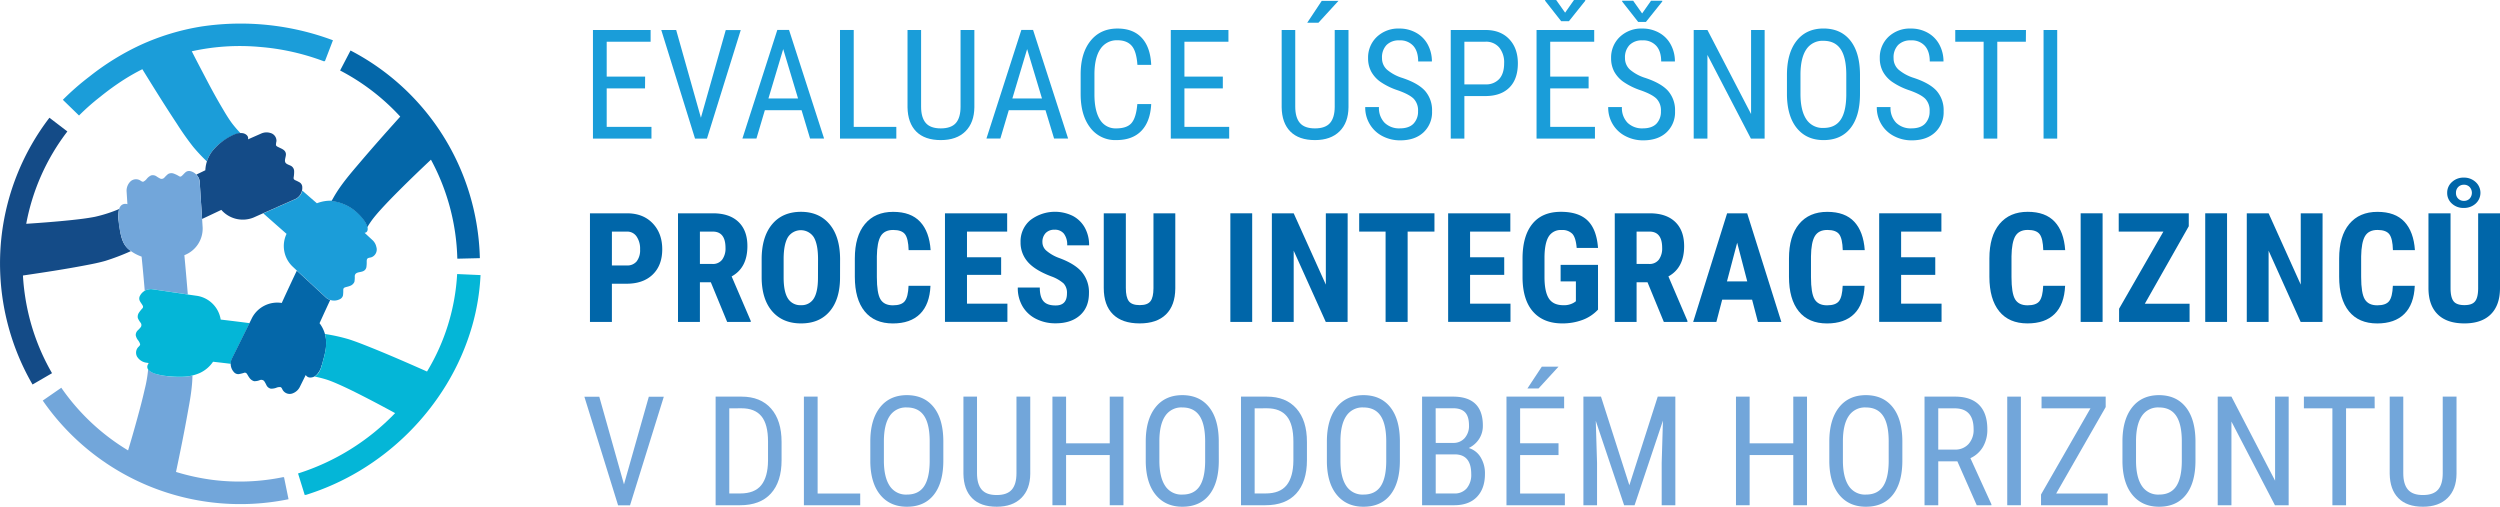 <?xml version="1.0" encoding="UTF-8"?> <svg xmlns="http://www.w3.org/2000/svg" viewBox="0 0 1145.54 232.19"><defs><style>.cls-1{fill:#1a9dd9;}.cls-2{fill:#0066a9;}.cls-3{fill:#72a6da;}.cls-4{fill:none;}.cls-5{fill:#1b9dd9;}.cls-6{fill:#144b87;}.cls-7{fill:#eb7129;}.cls-8{fill:#04b6d7;}.cls-9{fill:#0467a9;}</style></defs><g id="Vrstva_2" data-name="Vrstva 2"><g id="Vrstva_1-2" data-name="Vrstva 1"><path class="cls-1" d="M295.56,40.56H278V58.19h20.51v5.37H271.7V13.79h26.42v5.37H278v16h17.61Z" transform="translate(0 -0.05)"></path><path class="cls-1" d="M321.17,54l11.38-40.16h6.87L323.94,63.56h-5.47L303,13.79h6.83Z" transform="translate(0 -0.05)"></path><path class="cls-1" d="M367.29,50.54H350.47l-3.86,13h-6.43l16-49.77h5.37l16.06,49.77h-6.42Zm-15.18-5.37h13.57l-6.8-22.63Z" transform="translate(0 -0.05)"></path><path class="cls-1" d="M391.19,58.19h19.52v5.37H384.9V13.79h6.29Z" transform="translate(0 -0.05)"></path><path class="cls-1" d="M446.47,13.79V49.17q-.08,7.08-4.1,11.07t-11.25,4q-7.38,0-11.28-3.91c-2.59-2.61-3.92-6.33-4-11.16V13.79h6.22V48.9q0,5,2.14,7.5c1.42,1.65,3.72,2.48,6.88,2.48s5.5-.83,6.93-2.48,2.13-4.15,2.13-7.5V13.79Z" transform="translate(0 -0.05)"></path><path class="cls-1" d="M479.06,50.54H462.24l-3.86,13H452l16-49.77h5.37l16.06,49.77H483Zm-15.18-5.37h13.57l-6.8-22.63Z" transform="translate(0 -0.05)"></path><path class="cls-1" d="M527.5,47.73q-.4,8-4.49,12.26t-11.54,4.25a14.25,14.25,0,0,1-11.9-5.69q-4.4-5.69-4.4-15.43v-9q0-9.71,4.53-15.35t12.35-5.64q7.22,0,11.16,4.31t4.29,12.34h-6.32c-.28-4.06-1.13-7-2.57-8.69s-3.62-2.59-6.56-2.59a8.92,8.92,0,0,0-7.83,4q-2.73,4-2.73,11.67v9.13q0,7.55,2.54,11.58a8.27,8.27,0,0,0,7.44,4c3.26,0,5.6-.81,7-2.43s2.32-4.52,2.67-8.72Z" transform="translate(0 -0.05)"></path><path class="cls-1" d="M560.32,40.56h-17.6V58.19h20.51v5.37H536.47V13.79h26.42v5.37H542.72v16h17.6Z" transform="translate(0 -0.05)"></path><path class="cls-1" d="M617.9,13.79V49.17q-.06,7.08-4.1,11.07t-11.24,4q-7.38,0-11.28-3.91t-4-11.16V13.79h6.22V48.9c0,3.35.72,5.85,2.14,7.5s3.72,2.48,6.89,2.48,5.5-.83,6.92-2.48,2.14-4.15,2.14-7.5V13.79ZM605.63.46h7.66l-9.16,10H599Z" transform="translate(0 -0.05)"></path><path class="cls-1" d="M649.77,51a7.67,7.67,0,0,0-2-5.71q-2-2-7.28-3.86a31.32,31.32,0,0,1-8.05-3.95,14,14,0,0,1-4.17-4.71,12.84,12.84,0,0,1-1.39-6.07,13,13,0,0,1,4-9.74,14.23,14.23,0,0,1,10.34-3.83,15.46,15.46,0,0,1,7.79,2,13.34,13.34,0,0,1,5.27,5.44,16.07,16.07,0,0,1,1.84,7.65h-6.29q0-4.62-2.22-7.14a8,8,0,0,0-6.39-2.53,7.85,7.85,0,0,0-5.88,2.12,8.13,8.13,0,0,0-2.08,6,7,7,0,0,0,2.25,5.27,19.94,19.94,0,0,0,7,3.8q7.35,2.43,10.51,6a13.44,13.44,0,0,1,3.17,9.29,12.56,12.56,0,0,1-3.94,9.69q-3.93,3.65-10.69,3.64a17.27,17.27,0,0,1-8-1.89A14.37,14.37,0,0,1,627.68,57a14.7,14.7,0,0,1-2.11-7.88h6.29a9.67,9.67,0,0,0,2.58,7.18,9.53,9.53,0,0,0,7,2.57c2.75,0,4.83-.71,6.22-2.12A7.89,7.89,0,0,0,649.77,51Z" transform="translate(0 -0.05)"></path><path class="cls-1" d="M671,44.08V63.56h-6.25V13.79h15.86q6.93,0,10.9,4.16t4,11.05q0,7.19-3.78,11.06t-10.65,4Zm0-5.37h9.61a8.09,8.09,0,0,0,6.39-2.5c1.48-1.67,2.22-4.05,2.22-7.16A10.75,10.75,0,0,0,687,21.86a7.81,7.81,0,0,0-6.29-2.7H671Z" transform="translate(0 -0.05)"></path><path class="cls-1" d="M727.93,40.56h-17.6V58.19h20.5v5.37H704.07V13.79h26.42v5.37H710.33v16h17.6ZM717.16,5.86,721.23.05h5.16V.4l-7.48,9.36h-3.56L708,.4V.05h5.06Z" transform="translate(0 -0.05)"></path><path class="cls-1" d="M761.06,51a7.64,7.64,0,0,0-2-5.71q-2-2-7.28-3.86a31.48,31.48,0,0,1-8-3.95,14.18,14.18,0,0,1-4.17-4.71,13,13,0,0,1-1.38-6.07,13,13,0,0,1,4-9.74,14.23,14.23,0,0,1,10.34-3.83,15.46,15.46,0,0,1,7.79,2,13.31,13.31,0,0,1,5.26,5.44,16,16,0,0,1,1.85,7.65h-6.29q0-4.62-2.22-7.14a8,8,0,0,0-6.39-2.53,7.85,7.85,0,0,0-5.88,2.12,8.13,8.13,0,0,0-2.09,6,7,7,0,0,0,2.26,5.27,19.94,19.94,0,0,0,7,3.8q7.35,2.43,10.51,6a13.43,13.43,0,0,1,3.16,9.29,12.56,12.56,0,0,1-3.93,9.69q-3.93,3.65-10.69,3.64a17.27,17.27,0,0,1-8-1.89A14.39,14.39,0,0,1,739,57a14.79,14.79,0,0,1-2.1-7.88h6.29a9.67,9.67,0,0,0,2.58,7.18,9.53,9.53,0,0,0,7,2.57c2.75,0,4.83-.71,6.22-2.12A7.89,7.89,0,0,0,761.06,51ZM752.45,6.21,756.52.4h5.16V.74l-7.49,9.36h-3.55L743.29.74V.4h5.06Z" transform="translate(0 -0.05)"></path><path class="cls-1" d="M808.58,63.56h-6.29L782.37,25.21V63.56h-6.29V13.79h6.29l20,38.52V13.79h6.22Z" transform="translate(0 -0.05)"></path><path class="cls-1" d="M852.28,43.05q0,10.19-4.35,15.69t-12.33,5.5q-7.7,0-12.15-5.35t-4.64-15.12V34.4q0-10,4.41-15.63t12.31-5.66q7.86,0,12.25,5.42T852.28,34ZM846,34.34q0-7.91-2.58-11.75t-7.91-3.84a8.83,8.83,0,0,0-7.81,3.9q-2.65,3.88-2.69,11.48v8.92q0,7.62,2.65,11.62a8.87,8.87,0,0,0,7.92,4q5.25,0,7.79-3.69T846,43.67Z" transform="translate(0 -0.05)"></path><path class="cls-1" d="M884.18,51a7.68,7.68,0,0,0-2-5.71q-2-2-7.28-3.86a31.48,31.48,0,0,1-8-3.95,14,14,0,0,1-4.17-4.71,13,13,0,0,1-1.38-6.07,13,13,0,0,1,3.94-9.74,14.25,14.25,0,0,1,10.34-3.83,15.47,15.47,0,0,1,7.8,2,13.38,13.38,0,0,1,5.26,5.44,16.08,16.08,0,0,1,1.85,7.65h-6.29q0-4.62-2.23-7.14a8,8,0,0,0-6.39-2.53,7.85,7.85,0,0,0-5.88,2.12,8.13,8.13,0,0,0-2.08,6,6.93,6.93,0,0,0,2.26,5.27,19.85,19.85,0,0,0,7,3.8q7.35,2.43,10.51,6a13.43,13.43,0,0,1,3.16,9.29,12.56,12.56,0,0,1-3.93,9.69q-3.93,3.65-10.7,3.64a17.23,17.23,0,0,1-8-1.89A14.39,14.39,0,0,1,862.08,57a14.79,14.79,0,0,1-2.1-7.88h6.29a9.67,9.67,0,0,0,2.58,7.18,9.52,9.52,0,0,0,7,2.57q4.14,0,6.22-2.12A7.9,7.9,0,0,0,884.18,51Z" transform="translate(0 -0.05)"></path><path class="cls-1" d="M928.28,19.16H915.19v44.4h-6.26V19.16h-13V13.79h32.4Z" transform="translate(0 -0.05)"></path><path class="cls-1" d="M942.65,63.56h-6.26V13.79h6.26Z" transform="translate(0 -0.05)"></path><path class="cls-2" d="M280.38,130.06v17.5H270.33V97.79h16.95q7.39,0,11.78,4.58t4.39,11.9q0,7.32-4.34,11.55t-12,4.24Zm0-8.37h6.9a5.49,5.49,0,0,0,4.45-1.88,8.34,8.34,0,0,0,1.57-5.47,9.86,9.86,0,0,0-1.61-5.93,5.13,5.13,0,0,0-4.3-2.24h-7Z" transform="translate(0 -0.05)"></path><path class="cls-2" d="M325.71,129.38h-5v18.18H310.67V97.79h16q7.56,0,11.68,3.92t4.12,11.12q0,9.92-7.22,13.88L344,147.08v.48H333.2Zm-5-8.38h5.71a5.28,5.28,0,0,0,4.51-2,8.62,8.62,0,0,0,1.51-5.35q0-7.49-5.85-7.48h-5.88Z" transform="translate(0 -0.05)"></path><path class="cls-2" d="M384.92,127.15q0,10-4.73,15.56t-13.14,5.53q-8.37,0-13.16-5.48T349,127.39v-8.51q0-10.25,4.75-16T367,97.11q8.31,0,13.09,5.66t4.85,15.87Zm-10.08-8.34q0-6.72-1.91-10a7.07,7.07,0,0,0-11.86-.12q-1.92,3.16-2,9.62v8.85c0,4.36.65,7.56,1.95,9.63a6.62,6.62,0,0,0,6,3.09,6.42,6.42,0,0,0,5.84-3q1.92-3,1.95-9.38Z" transform="translate(0 -0.05)"></path><path class="cls-2" d="M426.36,131q-.37,8.52-4.78,12.89t-12.45,4.37q-8.43,0-12.93-5.55t-4.5-15.84v-8.38q0-10.25,4.65-15.81t12.92-5.55q8.13,0,12.36,4.55t4.8,13H416.35q-.15-5.26-1.63-7.26t-5.45-2q-4,0-5.71,2.82c-1.11,1.88-1.71,5-1.77,9.28V127c0,4.94.55,8.34,1.65,10.18s3,2.77,5.69,2.77,4.47-.64,5.47-1.93,1.58-3.61,1.71-7Z" transform="translate(0 -0.05)"></path><path class="cls-2" d="M458.74,126H443.09v13.19h18.52v8.34H433V97.79h28.5v8.38H443.09v11.76h15.65Z" transform="translate(0 -0.05)"></path><path class="cls-2" d="M488.9,134.5a6.21,6.21,0,0,0-1.56-4.59,17.64,17.64,0,0,0-5.65-3.23q-7.49-2.84-10.77-6.65a13.34,13.34,0,0,1-3.28-9,12.64,12.64,0,0,1,4.46-10.1A18.55,18.55,0,0,1,491.6,99a13.48,13.48,0,0,1,5.52,5.45,16.35,16.35,0,0,1,1.93,8H489a8.25,8.25,0,0,0-1.49-5.31,5.2,5.2,0,0,0-4.29-1.83,5.38,5.38,0,0,0-4.1,1.55,5.85,5.85,0,0,0-1.47,4.19,5.18,5.18,0,0,0,1.64,3.71,18.83,18.83,0,0,0,5.81,3.43q7.28,2.64,10.58,6.46a14.4,14.4,0,0,1,3.3,9.74q0,6.49-4.14,10.16t-11.24,3.65a19.38,19.38,0,0,1-8.79-2,14.85,14.85,0,0,1-6.2-5.67,16.43,16.43,0,0,1-2.24-8.72h10.08q0,4.31,1.68,6.26c1.11,1.29,2.94,1.94,5.47,1.94C487.14,140.07,488.9,138.22,488.9,134.5Z" transform="translate(0 -0.05)"></path><path class="cls-2" d="M538.54,97.79v34.46q-.07,7.75-4.27,11.87t-12.07,4.12q-8,0-12.22-4.17T505.76,132V97.79h10.12V132c0,2.83.45,4.84,1.37,6.05s2.56,1.81,5,1.81,4-.59,4.92-1.79,1.35-3.16,1.37-5.9V97.79Z" transform="translate(0 -0.05)"></path><path class="cls-2" d="M573.77,147.56h-10V97.79h10Z" transform="translate(0 -0.05)"></path><path class="cls-2" d="M617.49,147.56h-10l-14.7-32.64v32.64h-10V97.79h10l14.73,32.68V97.79h10Z" transform="translate(0 -0.05)"></path><path class="cls-2" d="M657.29,106.17H645v41.39H634.9V106.17H622.8V97.79h34.49Z" transform="translate(0 -0.05)"></path><path class="cls-2" d="M689.26,126H673.61v13.19h18.52v8.34H663.56V97.79h28.5v8.38H673.61v11.76h15.65Z" transform="translate(0 -0.05)"></path><path class="cls-2" d="M732.24,141.92a18.36,18.36,0,0,1-7.13,4.73,26.08,26.08,0,0,1-9.25,1.59q-8.58,0-13.33-5.31t-4.88-15.47v-8.95q0-10.29,4.49-15.85t13.11-5.55q8.1,0,12.22,4t4.77,12.54h-9.78q-.4-4.74-2-6.47a6.36,6.36,0,0,0-4.92-1.73,6.44,6.44,0,0,0-5.92,3c-1.23,2-1.87,5.14-1.91,9.47v9q0,6.79,2,9.89t6.69,3.09a8.76,8.76,0,0,0,4.81-1.19l.89-.62V129h-7v-7.59h17.13Z" transform="translate(0 -0.05)"></path><path class="cls-2" d="M754.91,129.38h-5v18.18h-10V97.79h16q7.56,0,11.67,3.92t4.12,11.12q0,9.92-7.21,13.88l8.72,20.37v.48H762.39Zm-5-8.38h5.71a5.29,5.29,0,0,0,4.51-2,8.69,8.69,0,0,0,1.5-5.35q0-7.49-5.84-7.48h-5.88Z" transform="translate(0 -0.05)"></path><path class="cls-2" d="M802.84,137.37H789.13l-2.66,10.19H775.84l15.55-49.77h9.19l15.66,49.77H805.51ZM791.32,129h9.3L796,111.26Z" transform="translate(0 -0.05)"></path><path class="cls-2" d="M854.39,131q-.37,8.52-4.78,12.89t-12.44,4.37q-8.45,0-12.94-5.55t-4.49-15.84v-8.38q0-10.25,4.64-15.81t12.92-5.55q8.15,0,12.36,4.55t4.8,13H844.38q-.14-5.26-1.62-7.26t-5.46-2q-4,0-5.7,2.82t-1.78,9.28V127c0,4.94.55,8.34,1.66,10.18s3,2.77,5.69,2.77,4.46-.64,5.47-1.93,1.57-3.61,1.71-7Z" transform="translate(0 -0.05)"></path><path class="cls-2" d="M886.77,126H871.12v13.19h18.53v8.34H861.07V97.79h28.51v8.38H871.12v11.76h15.65Z" transform="translate(0 -0.05)"></path><path class="cls-2" d="M946.27,131q-.37,8.52-4.78,12.89T929,148.24q-8.44,0-12.93-5.55t-4.5-15.84v-8.38q0-10.25,4.65-15.81t12.92-5.55q8.13,0,12.36,4.55t4.8,13H936.26q-.15-5.26-1.63-7.26t-5.45-2q-4,0-5.71,2.82c-1.11,1.88-1.71,5-1.77,9.28V127c0,4.94.55,8.34,1.65,10.18s3,2.77,5.69,2.77,4.47-.64,5.47-1.93,1.57-3.61,1.71-7Z" transform="translate(0 -0.05)"></path><path class="cls-2" d="M963.44,147.56H953.39V97.79h10.05Z" transform="translate(0 -0.05)"></path><path class="cls-2" d="M982.8,139.22h20.5v8.34H971v-6.05l20.3-35.34H970.83V97.79h32.1v5.92Z" transform="translate(0 -0.05)"></path><path class="cls-2" d="M1020.47,147.56h-10V97.79h10Z" transform="translate(0 -0.05)"></path><path class="cls-2" d="M1064.2,147.56h-10l-14.69-32.64v32.64h-10V97.79h10l14.73,32.68V97.79h10Z" transform="translate(0 -0.05)"></path><path class="cls-2" d="M1106.49,131q-.37,8.52-4.78,12.89t-12.44,4.37q-8.44,0-12.94-5.55t-4.49-15.84v-8.38q0-10.25,4.64-15.81t12.92-5.55q8.14,0,12.36,4.55t4.8,13h-10.08q-.13-5.26-1.62-7.26c-1-1.33-2.81-2-5.46-2s-4.59.94-5.7,2.82-1.71,5-1.78,9.28V127c0,4.94.55,8.34,1.66,10.18s3,2.77,5.69,2.77,4.46-.64,5.47-1.93,1.57-3.61,1.71-7Z" transform="translate(0 -0.05)"></path><path class="cls-2" d="M1145.54,97.79v34.46q-.07,7.75-4.27,11.87t-12.07,4.12q-8,0-12.22-4.17T1112.76,132V97.79h10.12V132c0,2.83.45,4.84,1.36,6.05s2.57,1.81,5,1.81,4-.59,4.92-1.79,1.35-3.16,1.37-5.9V97.79Zm-24.2-9.36a6.47,6.47,0,0,1,2.22-5,7.69,7.69,0,0,1,5.4-2,7.8,7.8,0,0,1,5.38,2,6.65,6.65,0,0,1,.06,9.9,7.82,7.82,0,0,1-5.44,2,7.67,7.67,0,0,1-5.47-2A6.42,6.42,0,0,1,1121.34,88.43Zm7.62,3.66a3.54,3.54,0,0,0,2.7-1.06,3.95,3.95,0,0,0,0-5.25A3.48,3.48,0,0,0,1129,84.7a3.52,3.52,0,0,0-2.63,1.06,3.71,3.71,0,0,0-1,2.67,3.51,3.51,0,0,0,1,2.63A3.57,3.57,0,0,0,1129,92.09Z" transform="translate(0 -0.05)"></path><path class="cls-3" d="M285.92,222l11.38-40.17h6.87l-15.48,49.77h-5.47l-15.45-49.77h6.83Z" transform="translate(0 -0.05)"></path><path class="cls-3" d="M327.91,231.56V181.79h11.86q8.72,0,13.54,5.46t4.82,15.33v8.34q0,9.87-4.89,15.26t-14.18,5.38Zm6.26-44.4v39h5q6.6,0,9.64-3.78t3.11-11.2v-8.83q0-7.86-3-11.54t-9.15-3.68Z" transform="translate(0 -0.05)"></path><path class="cls-3" d="M374.65,226.19h19.51v5.37h-25.8V181.79h6.29Z" transform="translate(0 -0.05)"></path><path class="cls-3" d="M432.25,211.05q0,10.19-4.34,15.69t-12.34,5.5c-5.12,0-9.18-1.78-12.15-5.35s-4.52-8.6-4.63-15.12V202.4q0-10,4.41-15.63t12.3-5.66q7.86,0,12.26,5.42T432.25,202ZM426,202.34q0-7.91-2.58-11.75t-7.92-3.84a8.84,8.84,0,0,0-7.81,3.9q-2.64,3.89-2.68,11.48v8.92q0,7.62,2.65,11.62a8.84,8.84,0,0,0,7.91,4q5.26,0,7.79-3.69T426,211.67Z" transform="translate(0 -0.05)"></path><path class="cls-3" d="M472.08,181.79v35.38q-.06,7.08-4.1,11.07t-11.24,4q-7.39,0-11.28-3.91t-4-11.16V181.79h6.22V216.9q0,5,2.14,7.5t6.89,2.48c3.19,0,5.49-.83,6.92-2.48s2.13-4.15,2.13-7.5V181.79Z" transform="translate(0 -0.05)"></path><path class="cls-3" d="M514.78,231.56H508.5v-23h-20v23h-6.26V181.79h6.26v21.4h20v-21.4h6.28Z" transform="translate(0 -0.05)"></path><path class="cls-3" d="M558.48,211.05q0,10.19-4.34,15.69t-12.34,5.5q-7.69,0-12.15-5.35T525,211.77V202.4q0-10,4.4-15.63t12.31-5.66q7.86,0,12.25,5.42t4.5,15.46Zm-6.26-8.71q0-7.91-2.58-11.75t-7.91-3.84a8.83,8.83,0,0,0-7.81,3.9q-2.65,3.89-2.68,11.48v8.92q0,7.62,2.65,11.62a8.84,8.84,0,0,0,7.91,4c3.51,0,6.1-1.23,7.79-3.69s2.56-6.23,2.63-11.31Z" transform="translate(0 -0.05)"></path><path class="cls-3" d="M568.64,231.56V181.79H580.5q8.71,0,13.54,5.46t4.82,15.33v8.34q0,9.87-4.89,15.26t-14.19,5.38Zm6.26-44.4v39h5q6.6,0,9.64-3.78t3.11-11.2v-8.83q0-7.86-3-11.54t-9.14-3.68Z" transform="translate(0 -0.05)"></path><path class="cls-3" d="M641.45,211.05q0,10.19-4.34,15.69t-12.33,5.5q-7.69,0-12.16-5.35T608,211.77V202.4q0-10,4.41-15.63t12.31-5.66q7.86,0,12.25,5.42T641.45,202Zm-6.25-8.71q0-7.91-2.58-11.75t-7.91-3.84a8.83,8.83,0,0,0-7.81,3.9q-2.65,3.89-2.69,11.48v8.92q0,7.62,2.65,11.62a8.87,8.87,0,0,0,7.92,4q5.25,0,7.79-3.69t2.63-11.31Z" transform="translate(0 -0.05)"></path><path class="cls-3" d="M651.62,231.56V181.79H665.8q6.81,0,10.24,3.32t3.43,9.95a11,11,0,0,1-1.74,6.15,11.63,11.63,0,0,1-4.72,4.13,9.49,9.49,0,0,1,5.42,4.21,14,14,0,0,1,2,7.65q0,6.7-3.67,10.53t-10.48,3.83ZM657.87,203h8a6.76,6.76,0,0,0,5.25-2.19,8.34,8.34,0,0,0,2-5.83q0-4.11-1.81-6c-1.21-1.25-3.05-1.87-5.54-1.87h-7.93Zm0,5.26v17.91h8.55a7.17,7.17,0,0,0,5.64-2.34,9.55,9.55,0,0,0,2.08-6.58q0-9-7.59-9Z" transform="translate(0 -0.05)"></path><path class="cls-3" d="M714.14,208.56h-17.6v17.63h20.51v5.37H690.29V181.79h26.42v5.37H696.54v16h17.6Zm-7.65-40.51h7.65l-9.16,10-5.09,0Z" transform="translate(0 -0.05)"></path><path class="cls-3" d="M733.6,181.79l13,40.61,13-40.61h8.07v49.77h-6.26V212.18l.58-19.41-13,38.79h-4.79L731.21,192.9l.58,19.28v19.38h-6.25V181.79Z" transform="translate(0 -0.05)"></path><path class="cls-3" d="M828,231.56h-6.29v-23h-20v23h-6.26V181.79h6.26v21.4h20v-21.4H828Z" transform="translate(0 -0.05)"></path><path class="cls-3" d="M871.69,211.05q0,10.19-4.34,15.69T855,232.24q-7.69,0-12.15-5.35t-4.63-15.12V202.4q0-10,4.41-15.63t12.3-5.66q7.86,0,12.26,5.42T871.69,202Zm-6.26-8.71q0-7.91-2.58-11.75c-1.72-2.56-4.35-3.84-7.91-3.84a8.84,8.84,0,0,0-7.81,3.9q-2.65,3.89-2.68,11.48v8.92q0,7.62,2.65,11.62a8.84,8.84,0,0,0,7.91,4q5.26,0,7.79-3.69t2.63-11.31Z" transform="translate(0 -0.05)"></path><path class="cls-3" d="M896.89,211.43h-8.75v20.13h-6.29V181.79H895.8q7.31,0,11.07,3.81t3.76,11.16a15.55,15.55,0,0,1-2,8.05,12.88,12.88,0,0,1-5.76,5.18l9.64,21.16v.41h-6.74Zm-8.75-5.37h7.59a8.12,8.12,0,0,0,6.27-2.53,9.6,9.6,0,0,0,2.34-6.78q0-9.58-8.68-9.59h-7.52Z" transform="translate(0 -0.05)"></path><path class="cls-3" d="M926,231.56h-6.25V181.79H926Z" transform="translate(0 -0.05)"></path><path class="cls-3" d="M942.17,226.19h23.62v5.37H935.23v-4.92l22.66-39.48H935.47v-5.37h29.39v4.79Z" transform="translate(0 -0.05)"></path><path class="cls-3" d="M1006,211.05q0,10.19-4.34,15.69t-12.34,5.5q-7.7,0-12.15-5.35t-4.63-15.12V202.4q0-10,4.4-15.63t12.31-5.66q7.86,0,12.25,5.42T1006,202Zm-6.26-8.71q0-7.91-2.58-11.75t-7.91-3.84a8.83,8.83,0,0,0-7.81,3.9q-2.65,3.89-2.68,11.48v8.92q0,7.62,2.65,11.62a8.84,8.84,0,0,0,7.91,4c3.51,0,6.1-1.23,7.79-3.69s2.56-6.23,2.63-11.31Z" transform="translate(0 -0.05)"></path><path class="cls-3" d="M1048.7,231.56h-6.29l-19.93-38.35v38.35h-6.29V181.79h6.29l20,38.52V181.79h6.23Z" transform="translate(0 -0.05)"></path><path class="cls-3" d="M1088.12,187.16H1075v44.4h-6.26v-44.4h-13.06v-5.37h32.41Z" transform="translate(0 -0.05)"></path><path class="cls-3" d="M1125.62,181.79v35.38q-.06,7.08-4.1,11.07t-11.24,4q-7.4,0-11.28-3.91t-4-11.16V181.79h6.22V216.9q0,5,2.14,7.5t6.89,2.48c3.19,0,5.49-.83,6.92-2.48s2.13-4.15,2.13-7.5V181.79Z" transform="translate(0 -0.05)"></path><path class="cls-4" d="M131.3,107.18q-5.36-4.67-10.65-9.39l-4.48,2a13.07,13.07,0,0,1-14.76-3.51s-3.52,1.68-8.8,4.16l.25,3.91A13.07,13.07,0,0,1,84.48,117s.75,7.91,1.58,18l4.46.66a13.06,13.06,0,0,1,10.61,10.85s5.54.65,13.23,1.63l1.23-2.49a13.08,13.08,0,0,1,13.59-6.76s2.93-6.4,6.89-14.78l-2.12-2A13,13,0,0,1,131.3,107.18Z" transform="translate(0 -0.05)"></path><path class="cls-5" d="M105.54,62.69a10.56,10.56,0,0,1,4.77-1.51,51,51,0,0,1-4.23-4.94c-1.38-1.91-2.62-3.93-3.83-6-2.57-4.3-5-8.7-7.32-13.13s-4.74-9-7.05-13.56a101.88,101.88,0,0,1,31.1-2,107.48,107.48,0,0,1,29.46,6.6l.05-.14.37.14,3.7-9.65a121,121,0,0,0-60.5-6.27,108.91,108.91,0,0,0-27.62,8.4A116.64,116.64,0,0,0,41,35.12a118.92,118.92,0,0,0-12.2,10.66l7.2,7,.21.2a102,102,0,0,1,9.68-8.55,120.68,120.68,0,0,1,10.92-7.9q4.09-2.6,8.42-4.77c5.17,8.39,10.38,16.76,15.83,25a128.36,128.36,0,0,0,7.47,10.58h0A77.9,77.9,0,0,0,94.79,74c2-6.25,7.83-9.71,10.75-11.31Z" transform="translate(0 -0.05)"></path><path class="cls-5" d="M135.51,91.24l-7.26,3.2-4.48,2-3.12,1.38q5.31,4.71,10.65,9.39A13,13,0,0,0,134,122.12l2.12,2,4,3.67,3.59,3.33,5.82,5.39a5.65,5.65,0,0,0,6,.72,2.67,2.67,0,0,0,1.63-1.79,15.29,15.29,0,0,0,.13-2.44c0-.61.13-1,.74-1.24s1.53-.38,2.26-.68a3.46,3.46,0,0,0,2.1-1.86,11.32,11.32,0,0,0,.16-2.67c.18-2,2.46-1.59,3.86-2.25a2.49,2.49,0,0,0,1.48-1.86,14.33,14.33,0,0,0,.14-2.45c0-.53,0-1.26.5-1.58s1.25-.29,1.82-.54a3.82,3.82,0,0,0,2.1-4.66,5.92,5.92,0,0,0-1.63-3l-3.76-3.48c1.82-.18,1.56-2.38,1.05-3.6a15.13,15.13,0,0,0-3.15-4.42,21.19,21.19,0,0,0-9.79-6,16.79,16.79,0,0,0-3.14-.55.64.64,0,0,1,.08-.14,17.21,17.21,0,0,0-6.9,1.17l-1.25-1.07h0c-1.16-1-3.07-2.66-5.44-4.74A5.58,5.58,0,0,1,135.51,91.24Z" transform="translate(0 -0.05)"></path><path class="cls-6" d="M54.39,101.54a13.55,13.55,0,0,1,.22-5.72,64.57,64.57,0,0,1-11.09,3.57c-3.74.73-7.55,1.16-11.35,1.56-6.7.7-13.42,1.2-20.15,1.65A99.25,99.25,0,0,1,30.87,60.28L22.65,54A109.89,109.89,0,0,0,.79,107.66a110.82,110.82,0,0,0,9.76,60.26q2,4.25,4.36,8.32l8.93-5.19A100,100,0,0,1,13,143.64a102.61,102.61,0,0,1-2.49-17.35c9.49-1.4,19-2.83,28.42-4.63,3.13-.59,6.28-1.2,9.35-2.08a103.89,103.89,0,0,0,11.44-4.35l.31-.13c-3.88-2.67-4.71-6.12-5.62-13.56Z" transform="translate(0 -0.05)"></path><path class="cls-6" d="M92,91.14,92.33,96l.28,4.38c5.28-2.48,8.8-4.16,8.8-4.16a13.07,13.07,0,0,0,14.76,3.51l4.48-2,3.12-1.38,4.48-2,7.26-3.2a5.65,5.65,0,0,0,3-5.27,2.62,2.62,0,0,0-1.15-2.22,19.41,19.41,0,0,0-2-1c-.58-.28-.89-.55-.82-1.23a14.82,14.82,0,0,0,.24-3,2.83,2.83,0,0,0-1.33-2.31c-.66-.38-1.42-.57-2.07-1-1.66-1-.2-3.12-.38-4.62-.22-1.79-2-2.29-3.38-3-.45-.22-1.07-.48-1.17-1a8.17,8.17,0,0,1,.23-1.76,3.72,3.72,0,0,0-2.85-3.78,6,6,0,0,0-3.94.19l-6.27,2.76c.47-1.46-1-2.58-2.29-2.81-2-.38-4.11.51-5.83,1.46A27,27,0,0,0,98,68.44a15.45,15.45,0,0,0-3.91,9.62s-1.56.76-4.14,2a5.15,5.15,0,0,1,1.56,3.18Z" transform="translate(0 -0.05)"></path><path class="cls-7" d="M68.43,166.43l-.44-.07c0,.19,0,.38,0,.56A2.67,2.67,0,0,1,68.43,166.43Z" transform="translate(0 -0.05)"></path><path class="cls-3" d="M69.62,132.54l7.84,1.16,4.85.72,3.75.56c-.83-10.1-1.58-18-1.58-18a13.07,13.07,0,0,0,8.38-12.65l-.25-3.91L92.33,96,92,91.14l-.51-7.91a5.65,5.65,0,0,0-4.16-4.73A2.5,2.5,0,0,0,85,79c-.62.51-1.1,1.16-1.72,1.67s-.88.32-1.42,0a12.35,12.35,0,0,0-2.26-1.08A3.08,3.08,0,0,0,77,79.8a14.66,14.66,0,0,0-1.65,1.6,1.73,1.73,0,0,1-1.8.54,12.54,12.54,0,0,1-1.93-1.14,3,3,0,0,0-2.4-.37,5.79,5.79,0,0,0-1.93,1.51,4.62,4.62,0,0,1-1.58,1.34c-.47.15-.93-.21-1.31-.45a3.72,3.72,0,0,0-4.47.22A5.92,5.92,0,0,0,58,87.61l.38,6a2.94,2.94,0,0,0-2.22.14c-1.45.74-1.83,2.59-1.94,4.06a30.3,30.3,0,0,0,.54,6.72A28.14,28.14,0,0,0,56,109.73,10.55,10.55,0,0,0,58.57,114a19.68,19.68,0,0,0,6.31,3.63s.71,6.81,1.45,15.72A5.12,5.12,0,0,1,69.62,132.54Z" transform="translate(0 -0.05)"></path><path class="cls-3" d="M79.74,172.68c-7.9-.5-10.95-2-11.86-3.45a57.82,57.82,0,0,1-1.58,9.23c-1,4.48-2.19,8.93-3.41,13.36q-2,7.34-4.2,14.61a99.74,99.74,0,0,1-30.61-28.72l-.27.2-8.22,5.69a110.08,110.08,0,0,0,112.62,45.2l-2.07-10.12-.4.07v-.07A99.18,99.18,0,0,1,97.9,220a101.73,101.73,0,0,1-17.25-3.7c1.94-9.2,3.82-18.4,5.46-27.66,1-5.43,2-11,2.08-16.5a28.34,28.34,0,0,1-8.45.58C71.84,172.18,81.7,172.8,79.74,172.68Z" transform="translate(0 -0.05)"></path><path class="cls-8" d="M109.73,157.46l2.17-4.39,2.46-4.95c-7.69-1-13.23-1.63-13.23-1.63a13.06,13.06,0,0,0-10.61-10.85L86.06,135l-3.75-.56-4.85-.72-7.84-1.16a5.64,5.64,0,0,0-5.47,3,2.53,2.53,0,0,0-.06,2.43c.37.73.91,1.35,1.29,2.07a1.06,1.06,0,0,1-.21,1.37,14.84,14.84,0,0,0-1.45,1.82,3.28,3.28,0,0,0-.56,2.56,9.54,9.54,0,0,0,1.27,2.12,1.74,1.74,0,0,1,.13,1.94,13,13,0,0,1-1.47,1.59,3,3,0,0,0-.89,2.2,5.26,5.26,0,0,0,1,2.21,5.45,5.45,0,0,1,1,1.85c.08.5-.34.87-.66,1.19a3.76,3.76,0,0,0-.75,4.52,6,6,0,0,0,4,2.77l1.11.16.44.07a2.15,2.15,0,0,0-.53,2.83,3.47,3.47,0,0,0,.69.74,8.29,8.29,0,0,0,2.83,1.38,28.49,28.49,0,0,0,5.34,1,44.91,44.91,0,0,0,6.56.32A20.94,20.94,0,0,0,91.47,171a14.84,14.84,0,0,0,6.15-5.19s3.24.35,8.15.95a4.7,4.7,0,0,1,.43-2.16Z" transform="translate(0 -0.05)"></path><path class="cls-9" d="M163.74,97.63c3,2.84,4.24,5,4.57,6.51a39.88,39.88,0,0,1,2.84-4.18c1-1.25,2-2.44,3.08-3.62,2.87-3.19,5.89-6.26,8.93-9.3,4.69-4.69,9.48-9.28,14.31-13.83a100.45,100.45,0,0,1,12.08,45.38l10.33-.25a111.2,111.2,0,0,0-5.15-30.81,109.9,109.9,0,0,0-54.11-64.34l-4.78,9.16A100.26,100.26,0,0,1,183.4,53.48c-6.18,6.87-12.32,13.78-18.31,20.82-4.32,5.09-8.79,10.18-12.12,16-.36.63-.71,1.26-1.06,1.9a20.35,20.35,0,0,1,11.83,5.43Z" transform="translate(0 -0.05)"></path><path class="cls-9" d="M147.51,167.29c.73-2.93,1.7-5.75,1.91-8.78a15,15,0,0,0-3-10.36s2-4.43,4.9-10.66a4.71,4.71,0,0,1-1.9-1l-5.82-5.39L140,127.76l-4-3.67c-4,8.38-6.89,14.78-6.89,14.78a13.08,13.08,0,0,0-13.59,6.76l-1.23,2.49-2.46,4.95-2.17,4.39-3.53,7.11a5.66,5.66,0,0,0,1,5.92,2.68,2.68,0,0,0,2.2,1,17,17,0,0,0,2.42-.58,1.09,1.09,0,0,1,1.35.39c.42.59.72,1.25,1.17,1.82a3.84,3.84,0,0,0,2.17,1.59,6.13,6.13,0,0,0,2.62-.49,1.81,1.81,0,0,1,2,.46,16.5,16.5,0,0,1,1.1,2,2.91,2.91,0,0,0,1.93,1.46,6.56,6.56,0,0,0,2.44-.38,3.94,3.94,0,0,1,2-.33c.52.15.72.79.95,1.21a3.73,3.73,0,0,0,4.73,1.61,6,6,0,0,0,3.09-2.74l2.8-5.64a2.31,2.31,0,0,0,2.09,1.17,3.9,3.9,0,0,0,2.62-1,9,9,0,0,0,2.61-4.8Z" transform="translate(0 -0.05)"></path><path class="cls-8" d="M209.89,125.64v0l-.42,0a96.63,96.63,0,0,1-13.8,44.65c-8.71-3.86-17.43-7.68-26.27-11.22-3.14-1.25-6.29-2.5-9.5-3.54a80.32,80.32,0,0,0-11-2.44c1.06,3.92.32,8-.76,11.79-.76,2.69-1.29,6.2-4,7.7a54.14,54.14,0,0,1,5.89,1.52c1.41.48,2.8,1.05,4.17,1.64,3.89,1.68,7.7,3.56,11.48,5.48,5.16,2.63,10.28,5.35,15.37,8.12A106.18,106.18,0,0,1,136.57,217l3.06,9.87.38-.12,0,.12a113.91,113.91,0,0,0,25-11.22,117.21,117.21,0,0,0,39.58-39.43,110.45,110.45,0,0,0,11.76-26.83,102.67,102.67,0,0,0,3.84-23.29Z" transform="translate(0 -0.05)"></path></g></g></svg> 